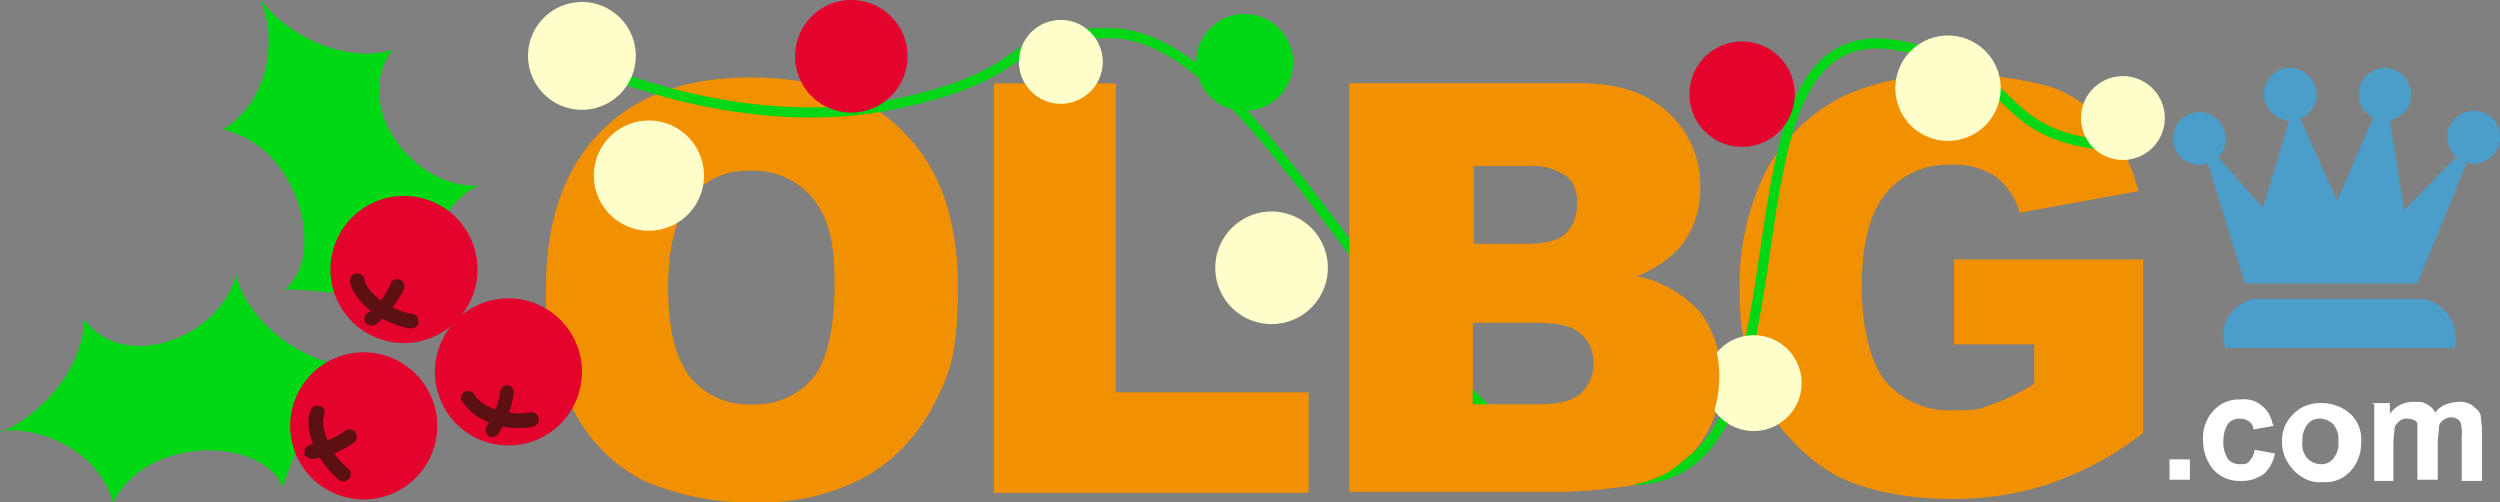<svg xmlns="http://www.w3.org/2000/svg" width="248.769" height="50" viewBox="0 0 248.769 50">
  <rect x="0" y="0" width="248.769" height="50" fill="#808080" stroke="none"/>
  <g id="Group_12516" data-name="Group 12516" transform="translate(-42.638 -491.053)">
    <path id="Path_357" data-name="Path 357" d="M201.91,13.565a2.621,2.621,0,1,1-2.622-2.622,2.645,2.645,0,0,1,2.622,2.622" transform="translate(62.212 491.269)" fill="#4b9eca" fill-rule="evenodd"/>
    <path id="Path_358" data-name="Path 358" d="M226.242,13.459a2.621,2.621,0,1,1-5.242,0,2.644,2.644,0,0,1,2.62-2.622,2.569,2.569,0,0,1,2.622,2.622" transform="translate(65.164 491.256)" fill="#4b9eca" fill-rule="evenodd"/>
    <path id="Path_359" data-name="Path 359" d="M218.379,9.634a2.621,2.621,0,1,1-5.242,0,2.644,2.644,0,0,1,2.621-2.622,2.727,2.727,0,0,1,2.622,2.622" transform="translate(64.211 490.792)" fill="#4b9eca" fill-rule="evenodd"/>
    <path id="Path_360" data-name="Path 360" d="M209.985,9.634a2.621,2.621,0,1,1-5.242,0,2.569,2.569,0,0,1,2.621-2.622,2.726,2.726,0,0,1,2.622,2.622" transform="translate(63.193 490.792)" fill="#4b9eca" fill-rule="evenodd"/>
    <path id="Path_361" data-name="Path 361" d="M203.443,27.917,199.749,16l.953-.715,4.528,5.123,2.62-8.7,1.073-.239,3.692,8.221,3.575-8.221,1.667.239,1.43,8.936,5.123-5.242,1.072.6L220.6,27.917H203.443Z" transform="translate(62.587 491.333)" fill="#4b9eca" fill-rule="evenodd"/>
    <path id="Path_362" data-name="Path 362" d="M201.369,32.4s-1.43-3.336,2.622-4.884h17.156a4.034,4.034,0,0,1,2.978,4.884Z" transform="translate(62.754 493.28)" fill="#4b9eca" fill-rule="evenodd"/>
    <path id="Path_363" data-name="Path 363" d="M52.273,28.857c0-6.672,1.786-11.8,5.361-15.488s8.578-5.481,15.011-5.481S84.321,9.676,87.9,13.37q5.36,5.36,5.361,15.369c0,6.672-.834,8.7-2.383,11.676A17.557,17.557,0,0,1,84.2,47.563a22.089,22.089,0,0,1-11.08,2.621A26.978,26.978,0,0,1,62.042,48.04a16.023,16.023,0,0,1-7.029-7.03,24.63,24.63,0,0,1-2.739-12.034Zm12.152.119c0,4.17.834,7.03,2.264,8.817a7.446,7.446,0,0,0,6.076,2.622,7.448,7.448,0,0,0,6.076-2.622c1.43-1.787,2.144-4.884,2.144-9.531s-.834-6.672-2.264-8.459a7.6,7.6,0,0,0-6.075-2.621A7.209,7.209,0,0,0,66.689,19.8c-1.43,1.906-2.264,4.884-2.264,9.055ZM96.832,8.484h12.152V39.223h19.182V49.231H96.832Zm35.5,0H155.21c3.812,0,6.672.953,8.816,2.978a9.724,9.724,0,0,1,3.1,7.268,9.052,9.052,0,0,1-2.145,6.2,11.058,11.058,0,0,1-4.17,2.74,11.662,11.662,0,0,1,6.315,3.574,10.368,10.368,0,0,1,2.025,6.434,10.728,10.728,0,0,1-5.361,9.65,12.822,12.822,0,0,1-4.647,1.311,47.049,47.049,0,0,1-5.481.477H132.334V8.484M144.487,24.45h5.361q2.859,0,3.932-1.072a3.969,3.969,0,0,0,1.072-2.979,3.261,3.261,0,0,0-1.072-2.739,5.749,5.749,0,0,0-3.932-1.073h-5.48v7.745Zm0,16.084h6.2a7.691,7.691,0,0,0,4.528-1.072,3.6,3.6,0,0,0,1.31-3.1,3.872,3.872,0,0,0-1.31-2.978c-.834-.834-2.383-1.073-4.528-1.073h-6.2Zm47.894-6.076V26h18.825V43.274a32.931,32.931,0,0,1-9.531,5.122,30.405,30.405,0,0,1-9.889,1.43c-3.812,0-8.578-.833-11.437-2.5a18.481,18.481,0,0,1-6.911-7.267,24.2,24.2,0,0,1-2.383-11.2,25.116,25.116,0,0,1,2.622-11.675,17.753,17.753,0,0,1,7.863-7.506A24.551,24.551,0,0,1,192.263,7.65a32.1,32.1,0,0,1,9.769,1.192,12.39,12.39,0,0,1,5.481,3.812,16.887,16.887,0,0,1,3.217,6.553l-11.8,2.144a7.05,7.05,0,0,0-2.383-3.574,7.3,7.3,0,0,0-4.528-1.192,7.992,7.992,0,0,0-6.433,2.859c-1.55,1.906-2.383,5-2.383,9.175s.833,7.625,2.383,9.531a8.313,8.313,0,0,0,6.672,2.859c2.74,0,2.621-.119,3.931-.6a22.022,22.022,0,0,0,4.17-2.026V34.457h-7.983Z" transform="translate(44.697 490.869)" fill="#f19000" fill-rule="evenodd"/>
    <rect id="Rectangle_38" data-name="Rectangle 38" width="2.025" height="2.025" transform="translate(258.523 536.764)" fill="#fff"/>
    <path id="Path_364" data-name="Path 364" d="M206.354,39.066l-2.025.358a1,1,0,0,0-.477-.834,1.727,1.727,0,0,0-.834-.239,1.534,1.534,0,0,0-1.192.477,3.09,3.09,0,0,0-.477,1.669,3.027,3.027,0,0,0,.477,1.906,1.53,1.53,0,0,0,1.192.477c.477,0,.714,0,.953-.358a1.775,1.775,0,0,0,.477-1.072l2.025.358a3.7,3.7,0,0,1-1.072,2.025,3.78,3.78,0,0,1-2.383.715,3.5,3.5,0,0,1-2.622-1.073,4.5,4.5,0,0,1-1.072-2.978,3.964,3.964,0,0,1,1.072-2.978,3.328,3.328,0,0,1,2.622-1.073,2.733,2.733,0,0,1,2.145.6,3.034,3.034,0,0,1,1.072,1.786Z" transform="translate(62.536 494.362)" fill="#fff"/>
    <path id="Path_365" data-name="Path 365" d="M206.337,40.575a3.491,3.491,0,0,1,.477-1.906,4.1,4.1,0,0,1,1.43-1.43,3.913,3.913,0,0,1,2.025-.477,4.273,4.273,0,0,1,2.859,1.072,3.452,3.452,0,0,1,1.072,2.859,4.053,4.053,0,0,1-1.072,2.859,3.351,3.351,0,0,1-2.74,1.073,3.191,3.191,0,0,1-2.025-.477,4.116,4.116,0,0,1-1.43-1.43,3.811,3.811,0,0,1-.6-2.264Zm2.025,0a2.156,2.156,0,0,0,.477,1.669,1.918,1.918,0,0,0,1.311.6,1.518,1.518,0,0,0,1.311-.6,2.334,2.334,0,0,0,.477-1.669,2.334,2.334,0,0,0-.477-1.669,1.918,1.918,0,0,0-1.311-.6,1.518,1.518,0,0,0-1.311.6,2.52,2.52,0,0,0-.477,1.669" transform="translate(63.386 494.401)" fill="#fff"/>
    <path id="Path_366" data-name="Path 366" d="M214.306,36.776h1.787v1.072a2.78,2.78,0,0,1,2.383-1.191c.953,0,.834,0,1.311.238a1.875,1.875,0,0,1,.833.834,2.2,2.2,0,0,1,1.073-.834,4.231,4.231,0,0,1,1.191-.238,2.153,2.153,0,0,1,1.43.357c.358.358.715.477.834,1.073,0,.358.119.834.119,1.549V44.52h-2.025V40.112a3.746,3.746,0,0,0-.119-1.43,1,1,0,0,0-.834-.477,1.133,1.133,0,0,0-.834.239.9.9,0,0,0-.477.833c0,.358-.119.834-.119,1.55V44.4h-2.025v-5.48c0-.239-.12-.358-.358-.477a5.135,5.135,0,0,0-.6-.12,1.132,1.132,0,0,0-.834.239c-.239.238-.477.477-.477.714s-.119.834-.119,1.55V44.52h-1.907V36.895Z" transform="translate(64.353 494.388)" fill="#fff"/>
    <g id="Group_12412" data-name="Group 12412" transform="translate(42.638 491.063)">
      <path id="Path_367" data-name="Path 367" d="M27.014,1.1c1.649,3.917.721,10.1-3.814,12.781,7.73,1.649,10.307,12.781,6.184,15.873,4.535.309,11.235.412,13.709,4.741-1.855-6.7,1.958-13.4,5.566-15.049-6.39.412-12.781-7.937-8.555-13.5C35.259,7.391,29.487,4.4,27.014,1Z" transform="translate(-1.04 -1)" fill="#00d715"/>
      <path id="Path_368" data-name="Path 368" d="M1.7,43.067c4.123-.515,9.895,2.061,11.235,7.112,3.608-6.906,14.945-6.391,16.9-1.546,1.546-4.329,3.5-10.617,8.246-11.853-6.906,0-12.266-5.566-12.884-9.38-1.34,6.184-11.029,10.1-15.152,4.535,0,4.948-4.432,9.689-8.246,11.235Z" transform="translate(-1.7 -0.189)" fill="#00d715"/>
      <path id="Path_369" data-name="Path 369" d="M34.16,24.425a7.318,7.318,0,1,1,3.96,9.562,7.318,7.318,0,0,1-3.96-9.562" transform="translate(-0.72 -0.419)" fill="#e4032c"/>
      <path id="Path_370" data-name="Path 370" d="M38.7,31.832c-1.649-.928-2.989-2.268-3.2-3.608a.729.729,0,1,1,1.443-.206c.206,1.237,2.371,2.989,4.741,3.4.412,0,.618.412.618.825s-.412.618-.825.618a8.286,8.286,0,0,1-2.68-.928Z" transform="translate(-0.663 -0.189)" fill="#5d1012"/>
      <path id="Path_371" data-name="Path 371" d="M37.21,32.536S37,32.433,37,32.33A.718.718,0,0,1,37.21,31.3a6.887,6.887,0,0,0,2.268-2.886.718.718,0,1,1,1.34.515,10.4,10.4,0,0,1-2.783,3.5.5.5,0,0,1-.722,0Z" transform="translate(-0.62 -0.171)" fill="#5d1012"/>
      <path id="Path_372" data-name="Path 372" d="M46.88,31.065a7.318,7.318,0,1,1-1.921,10.169A7.318,7.318,0,0,1,46.88,31.065" transform="translate(-0.411 -0.115)" fill="#e4032c"/>
      <path id="Path_373" data-name="Path 373" d="M50.425,42.2A5.61,5.61,0,0,1,46.3,39.73a.691.691,0,1,1,1.237-.618c.618,1.134,3.2,2.165,5.566,1.752a.729.729,0,1,1,.206,1.443,9.036,9.036,0,0,1-2.886,0Z" transform="translate(-0.333 0.159)" fill="#5d1012"/>
      <path id="Path_374" data-name="Path 374" d="M49.219,43.354a.509.509,0,0,1-.309-.1A.8.8,0,0,1,48.7,42.22a7.927,7.927,0,0,0,1.34-3.4.672.672,0,1,1,1.34.1,9.349,9.349,0,0,1-1.546,4.123.936.936,0,0,1-.722.309Z" transform="translate(-0.259 0.143)" fill="#5d1012"/>
      <path id="Path_375" data-name="Path 375" d="M36.127,35.062a7.318,7.318,0,1,1-6.357,8.166,7.318,7.318,0,0,1,6.357-8.166" transform="translate(-0.84 0.045)" fill="#e4032c"/>
      <path id="Path_376" data-name="Path 376" d="M32.634,45.355c-1.031-1.649-1.443-3.5-.928-4.741.1-.412.515-.515.928-.412s.515.515.412.928c-.412,1.134.515,3.814,2.371,5.257a.732.732,0,0,1-.928,1.134,9.374,9.374,0,0,1-1.855-2.165" transform="translate(-0.786 0.203)" fill="#5d1012"/>
      <path id="Path_377" data-name="Path 377" d="M31.1,45.078v-.309a.784.784,0,0,1,.618-.825,7.319,7.319,0,0,0,3.4-1.34.732.732,0,0,1,.928,1.134,9.533,9.533,0,0,1-4.123,1.649.936.936,0,0,1-.722-.309Z" transform="translate(-0.798 0.274)" fill="#5d1012"/>
    </g>
    <path id="Path_378" data-name="Path 378" d="M56.629,7.321S71.641,14.112,86.652,10.9s9.651-7.149,21.207-7.03c16.561,0,31.416,44.1,51.671,44.457S166.484,1.833,186.023,5.05c13.939,2.264,8.452,10.135,24.655,10.135" transform="translate(45.225 490.484)" fill="none" stroke="#01d716" stroke-miterlimit="10" stroke-width="1"/>
    <path id="Path_379" data-name="Path 379" d="M62,11.688a5.48,5.48,0,1,1-5.481,5.481A5.481,5.481,0,0,1,62,11.688" transform="translate(45.211 491.359)" fill="#ffc"/>
    <path id="Path_380" data-name="Path 380" d="M79.973,0a5.6,5.6,0,1,1-5.6,5.6,5.6,5.6,0,0,1,5.6-5.6" transform="translate(47.377 491.053)" fill="#e4032c"/>
    <path id="Path_381" data-name="Path 381" d="M158.985,4.675a5.242,5.242,0,1,1-5.242,5.242,5.242,5.242,0,0,1,5.242-5.242" transform="translate(57.005 490.508)" fill="#e4032c"/>
    <path id="Path_382" data-name="Path 382" d="M150.433,41.332a4.766,4.766,0,1,1-4.766,4.766,4.766,4.766,0,0,1,4.766-4.766" transform="translate(66.716 483.078)" fill="#ffc"/>
    <path id="Path_383" data-name="Path 383" d="M177.26,4.144a5.242,5.242,0,1,1-5.242,5.242,5.242,5.242,0,0,1,5.242-5.242" transform="translate(59.222 490.444)" fill="#ffc"/>
    <path id="Path_384" data-name="Path 384" d="M56.04,1.169A5.362,5.362,0,1,1,50.679,6.53,5.361,5.361,0,0,1,56.04,1.169" transform="translate(44.503 490.083)" fill="#ffc"/>
    <path id="Path_385" data-name="Path 385" d="M194.782,5.631a4.17,4.17,0,1,1-4.171,4.17,4.17,4.17,0,0,1,4.171-4.17" transform="translate(59.102 493)" fill="#ffc"/>
    <path id="Path_386" data-name="Path 386" d="M115.961,2.231a4.825,4.825,0,1,1-4.825,4.825,4.825,4.825,0,0,1,4.825-4.825" transform="translate(50.527 490.212)" fill="#01d716"/>
    <path id="Path_387" data-name="Path 387" d="M98.412,2.763a4.17,4.17,0,1,1-4.17,4.17,4.17,4.17,0,0,1,4.17-4.17" transform="translate(49.787 490.276)" fill="#ffc"/>
    <path id="Path_388" data-name="Path 388" d="M158.357,31.15a10.97,10.97,0,0,0-6.314-3.575,11.048,11.048,0,0,0,4.169-2.739,9.334,9.334,0,0,0,2.145-6.2,10.521,10.521,0,0,0-3.1-7.268c-2.025-2.025-5-2.978-8.816-2.978H123.568V49.021h21.325a47.314,47.314,0,0,0,5.481-.477,12.815,12.815,0,0,0,4.647-1.311,11.3,11.3,0,0,0,3.931-3.931,12.687,12.687,0,0,0,1.43-5.72,11.141,11.141,0,0,0-2.025-6.433M135.839,16.614h5.481a5.958,5.958,0,0,1,3.931,1.073,3.079,3.079,0,0,1,1.073,2.739,4.153,4.153,0,0,1-1.073,2.979,5.752,5.752,0,0,1-3.931,1.072h-5.361V16.734Zm10.723,22.637c-.834.834-2.383,1.072-4.528,1.072h-6.2V32.1h6.2a7.442,7.442,0,0,1,4.528,1.072,3.873,3.873,0,0,1,1.311,2.978,3.949,3.949,0,0,1-1.311,3.1" transform="translate(53.345 490.96)" fill="#f19000"/>
    <path id="Path_389" data-name="Path 389" d="M117.267,19.763a5.6,5.6,0,1,1-5.6,5.6,5.6,5.6,0,0,1,5.6-5.6" transform="translate(51.901 492.339)" fill="#ffc"/>
  </g>
</svg>
